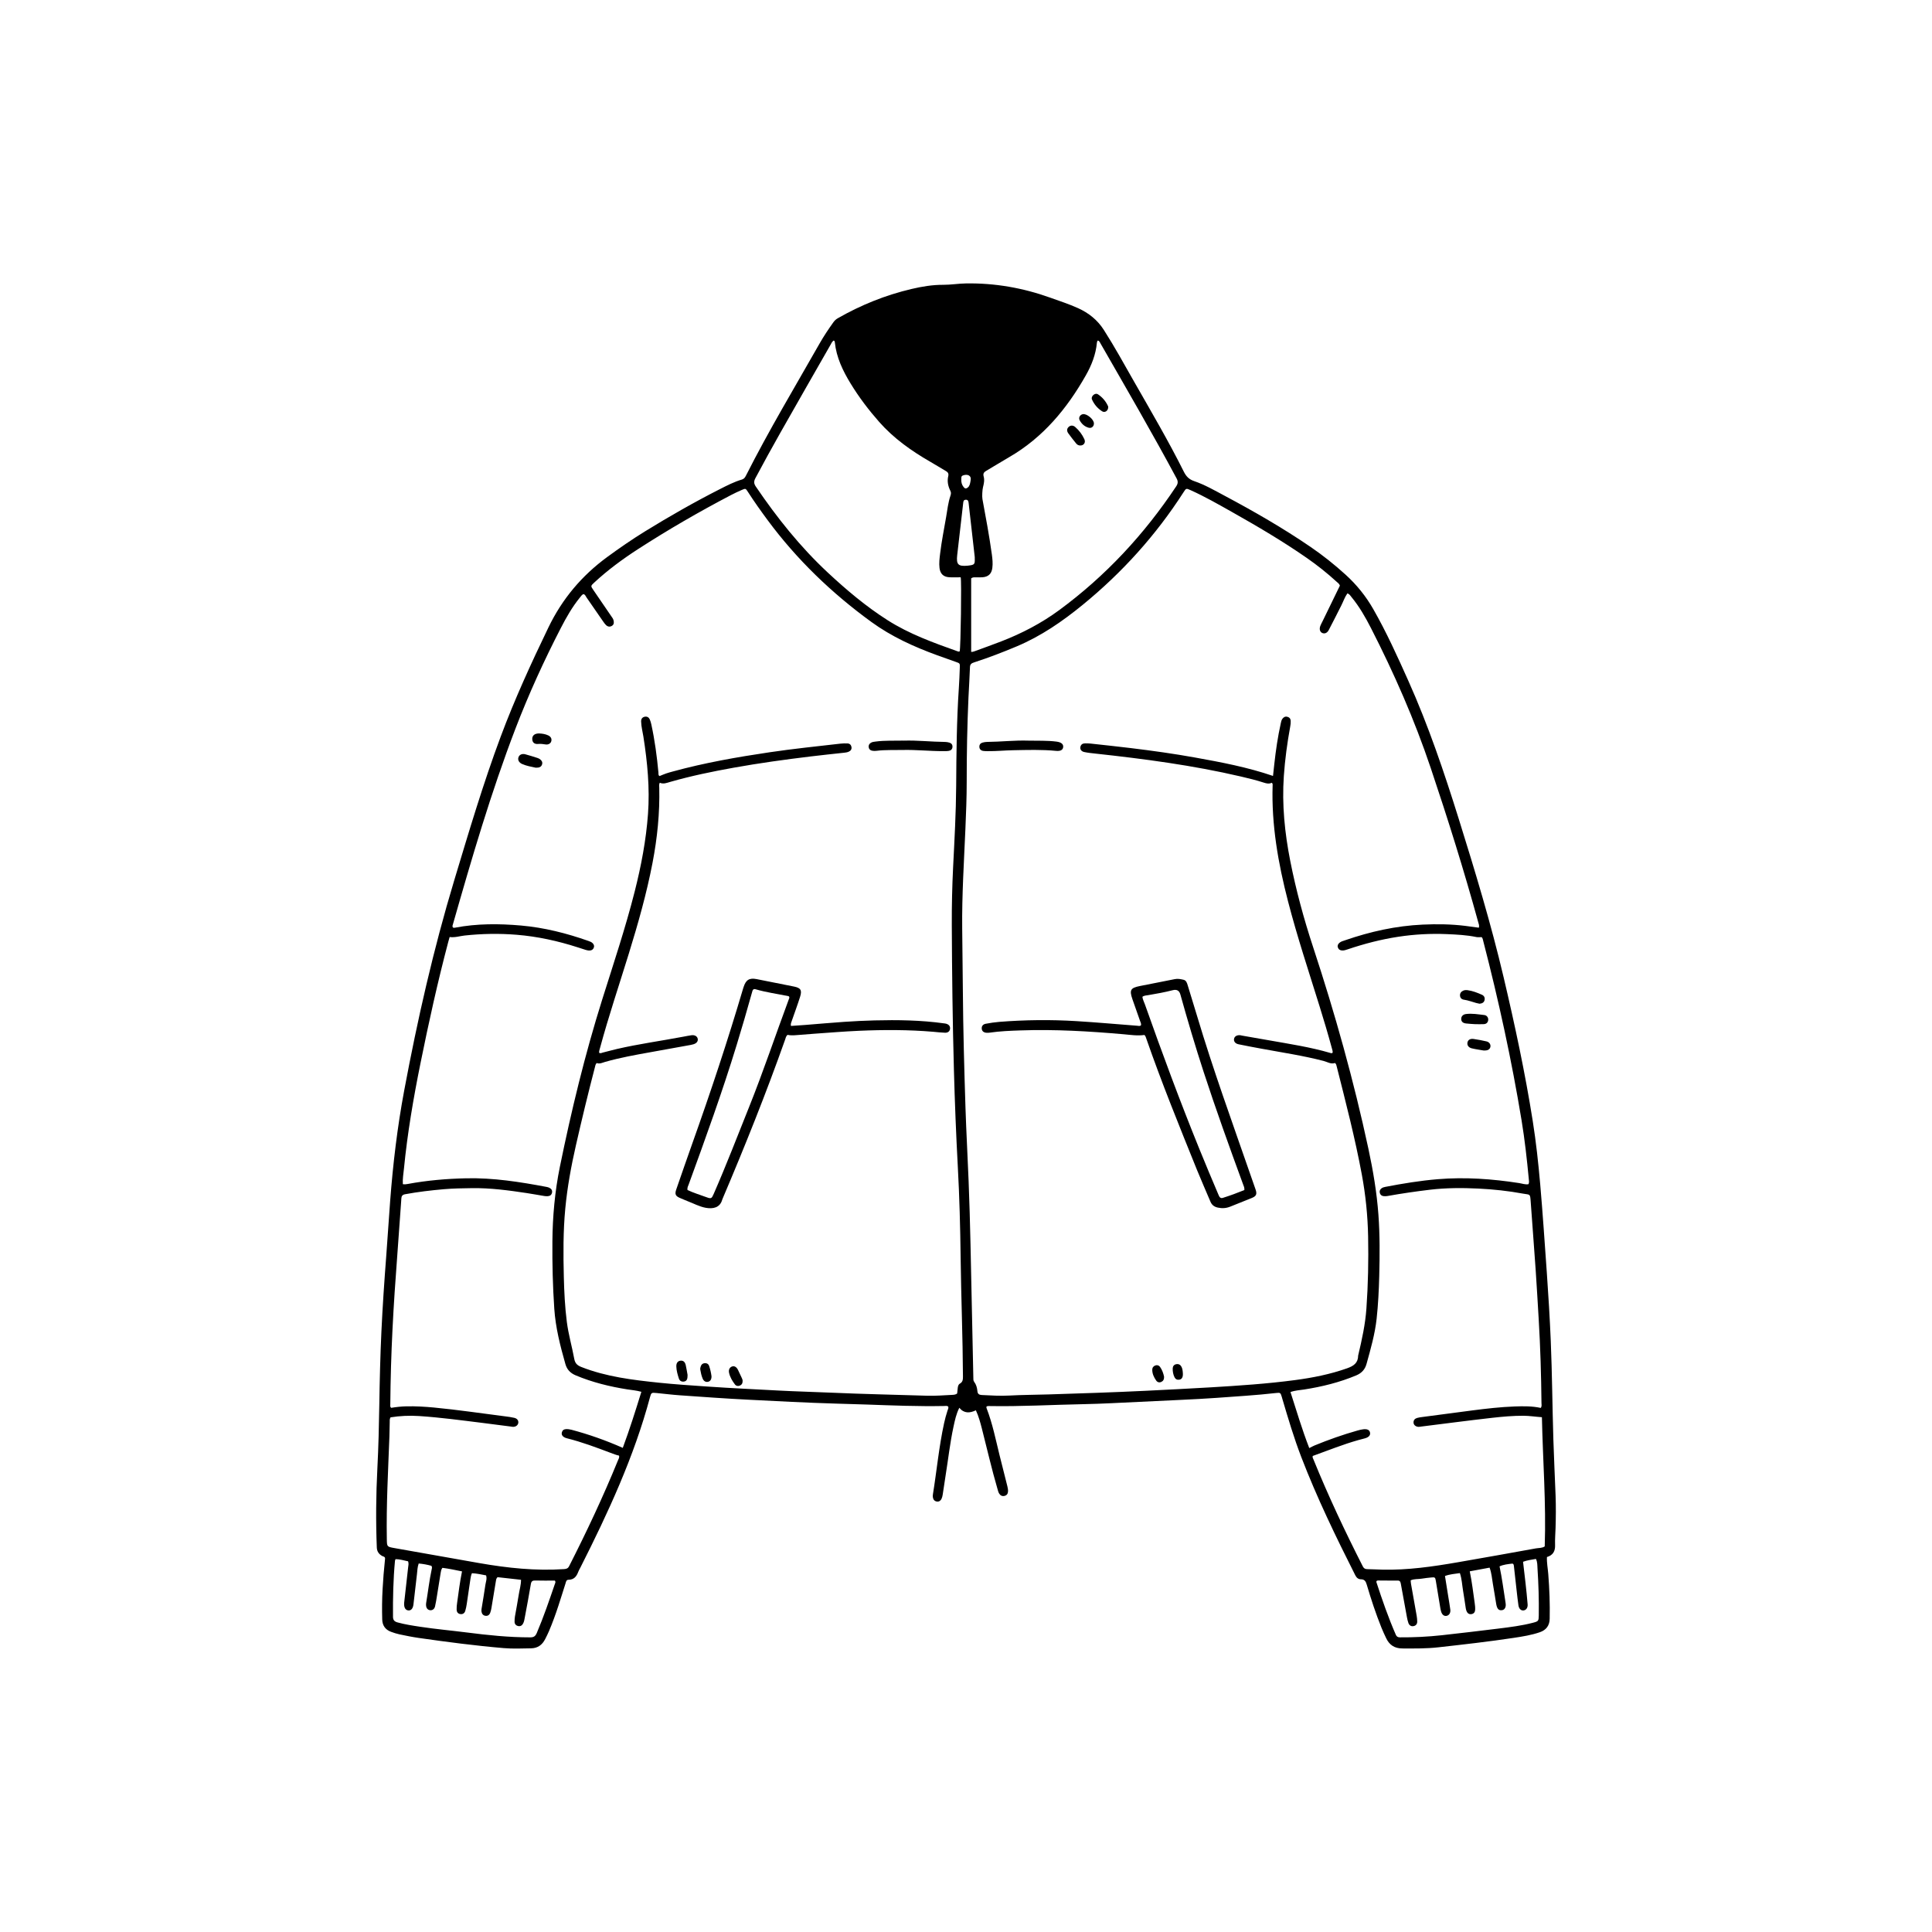 <?xml version="1.0" encoding="UTF-8"?><svg id="Layer_1" xmlns="http://www.w3.org/2000/svg" viewBox="0 0 1200 1200"><path d="M238.94,967.29c-.33-.5-.93-.51-1.4-.76-2.16-1.14-3.4-2.79-3.5-5.38-.64-16.36-.5-32.7,.35-49.06,.68-13.16,.99-26.34,1.2-39.52,.24-15.18,.6-30.35,1.31-45.52,.73-15.61,1.8-31.2,2.99-46.79,.87-11.42,1.57-22.84,2.44-34.26,1.75-23.03,4.47-45.93,8.72-68.65,8.24-44.05,18.14-87.72,31.1-130.64,9.03-29.91,17.89-59.88,28.83-89.17,8.65-23.17,18.93-45.62,29.68-67.88,8.55-17.7,20.7-32.12,36.48-43.68,7.63-5.59,15.41-10.95,23.46-15.92,15.17-9.35,30.63-18.17,46.52-26.25,4.45-2.26,8.9-4.56,13.72-5.97,1.28-.38,1.89-1.25,2.44-2.34,14.2-28.07,30.37-55.04,45.91-82.37,2.52-4.43,5.37-8.65,8.32-12.8,.75-1.05,1.59-1.93,2.73-2.59,14.43-8.28,29.71-14.43,45.91-18.25,6.46-1.52,12.96-2.62,19.66-2.59,4.71,.02,9.42-.78,14.13-.86,17.98-.3,35.42,2.76,52.35,8.83,5.82,2.09,11.7,3.98,17.34,6.54,6.59,2.99,12,7.29,15.97,13.48,6.67,10.42,12.6,21.26,18.72,31.99,10.58,18.54,21.42,36.95,30.96,56.07,1.47,2.94,3.21,4.77,6.44,5.88,6.63,2.26,12.72,5.79,18.9,9.08,18.3,9.75,36.25,20.07,53.38,31.78,7.67,5.24,14.91,11.01,21.78,17.26,6.86,6.23,12.59,13.33,17.18,21.37,8.22,14.38,15.03,29.45,21.79,44.54,12.46,27.82,22.2,56.63,31.28,85.69,10.19,32.61,20.09,65.29,27.92,98.55,6.96,29.54,13.33,59.21,18.07,89.2,2.06,13.01,3.48,26.11,4.63,39.24,1.59,18.29,2.81,36.6,4.11,54.91,1,14.14,1.86,28.29,2.45,42.45,.85,20.35,.99,40.71,1.61,61.06,.36,11.63,.94,23.25,1.38,34.87,.26,6.81,.19,13.63-.02,20.45-.11,3.45-.42,6.91-.29,10.35,.14,3.77-1.23,6.32-5.05,7.48-.17,3.6,.55,7.08,.82,10.57,.73,9.25,1.08,18.5,.88,27.78-.09,4.23-2.15,6.99-6.15,8.36-5.19,1.78-10.58,2.64-15.96,3.46-15.63,2.37-31.34,4.14-47.05,5.9-7.42,.83-14.87,.74-22.33,.71-4.87-.02-8.09-2.15-10.09-6.41-1.01-2.13-2.02-4.27-2.9-6.46-3.53-8.77-6.48-17.75-9.16-26.81-.58-1.96-1.32-3.27-3.57-3.28-1.72,0-2.81-1.04-3.56-2.54-12.12-24.01-23.84-48.21-33.5-73.34-4.57-11.88-8.2-24.07-11.8-36.26-.1-.35-.18-.7-.29-1.05-.82-2.69-.9-2.82-3.57-2.52-12.37,1.41-24.79,2.13-37.2,3.04-7.07,.52-14.15,.85-21.23,1.2-14.52,.72-29.04,1.41-43.57,2.08-5.9,.27-11.81,.51-17.71,.62-19.45,.37-38.88,1.53-58.34,1.17-.62-.01-1.28-.11-1.9,.41,.04,.3,.03,.67,.15,.99,3.65,9.44,5.62,19.34,8.03,29.12,1.58,6.44,3.21,12.86,4.85,19.28,.27,1.07,.46,2.13,.41,3.23-.06,1.44-.76,2.42-2.17,2.77-1.4,.34-2.51-.19-3.28-1.37-.56-.84-.77-1.83-1.05-2.79-3.65-12.46-6.52-25.13-9.75-37.7-.97-3.76-1.98-7.52-3.72-11.3-3.77,1.79-7.28,2.07-10.28-1.56-1.97,3.89-2.75,7.81-3.6,11.69-2.18,10.04-3.28,20.25-4.92,30.37-.64,3.94-1.17,7.9-1.8,11.85-.14,.89-.34,1.81-.72,2.61-.54,1.13-1.5,1.89-2.83,1.72-1.42-.18-2.28-1.1-2.53-2.49-.11-.61-.11-1.28-.01-1.9,2.39-14.78,3.76-29.73,6.97-44.38,.56-2.57,1.27-5.11,2.07-7.62,.27-.84,.81-1.66,.48-2.63-.81-.6-1.75-.34-2.63-.33-16,.3-31.99-.33-47.97-.91-6.36-.23-12.72-.4-19.08-.58-18.35-.53-36.68-1.53-55.01-2.45-13.97-.7-27.93-1.73-41.88-2.7-4.89-.34-9.76-.95-14.64-1.43-3.07-.31-3.26-.25-4.03,2.61-9.93,37.08-25.97,71.66-43.21,105.76-.45,.89-1,1.75-1.34,2.68-1.05,2.85-2.65,4.93-6.04,4.94-1.46,0-1.57,1.32-1.89,2.32-1.5,4.67-2.93,9.36-4.47,14.02-1.73,5.26-3.61,10.48-5.79,15.58-.71,1.67-1.52,3.3-2.35,4.92-1.83,3.59-4.59,5.68-8.8,5.75-5.64,.09-11.28,.35-16.9-.13-17.75-1.5-35.4-3.82-53.03-6.35-3.95-.57-7.87-1.38-11.79-2.2-1.77-.37-3.51-.95-5.21-1.57-3.56-1.29-5.4-3.95-5.5-7.67-.18-6.27-.13-12.54,.23-18.81,.35-6.17,.82-12.33,1.49-18.47,.05-.45,.12-.91-.15-1.32ZM832.22,363.73c-.38-1.18-1.27-1.72-2-2.38-5.84-5.35-12.03-10.27-18.53-14.79-14.94-10.39-30.6-19.6-46.44-28.53-8.47-4.77-16.91-9.6-25.79-13.6-2.71-1.22-2.75-1.17-4.33,1.29-17.14,26.69-38.14,49.93-62.69,69.99-12.58,10.28-25.85,19.42-40.92,25.76-8.71,3.66-17.52,7.05-26.51,9.96-1.49,.48-2.48,1.04-2.54,2.93-.2,6.27-.65,12.52-.93,18.79-.78,17.44-1.12,34.89-1.1,52.34,0,9.82-.39,19.63-.81,29.44-.88,20.52-2.2,41.03-1.99,61.58,.13,12.91,.31,25.81,.41,38.72,.18,24.18,.85,48.35,1.62,72.51,.49,15.26,1.36,30.51,1.95,45.76,.51,13.08,.9,26.16,1.18,39.25,.49,22.26,.95,44.53,1.42,66.79,.11,5.36,.21,10.72,.34,16.08,.02,.9-.09,1.86,.5,2.63,1.31,1.73,1.84,3.73,2.03,5.84,.14,1.65,1.03,2.3,2.68,2.38,5.72,.28,11.44,.65,17.17,.33,8.08-.45,16.17-.44,24.26-.7,20.07-.64,40.15-1.27,60.21-2.25,13.61-.67,27.22-1.35,40.83-2.16,17.41-1.04,34.81-2.2,52.11-4.49,11-1.46,21.83-3.6,32.35-7.32,4.11-1.45,6.86-3.33,6.88-7.97,0-.09,.05-.17,.07-.26,2.27-9.55,4.37-19.12,5.06-28.95,1.06-14.88,1.34-29.78,1.06-44.69-.25-12.93-1.55-25.76-3.91-38.47-4.2-22.6-9.96-44.83-15.59-67.1-.2-.79-.31-1.61-1.09-2.19-2.54,.89-4.72-.67-7.04-1.27-12.76-3.32-25.79-5.24-38.73-7.64-4.73-.88-9.46-1.74-14.17-2.73-2.07-.44-3.06-1.86-2.73-3.43,.31-1.52,1.88-2.41,3.87-2.18,.36,.04,.71,.17,1.07,.23,5.63,.99,11.27,1.95,16.9,2.95,12.69,2.25,25.45,4.18,37.85,7.8,.52,.15,1.04,.39,1.54-.16,.1-.99-.27-1.92-.52-2.87-2.36-8.68-4.92-17.29-7.59-25.87-6.74-21.67-13.9-43.21-19.6-65.2-6.13-23.67-10.36-47.56-9.58-72.13,.02-.52,.12-1.1-.58-1.57-1.56,.84-3.22,.47-4.9-.08-4.67-1.52-9.43-2.67-14.21-3.79-29.85-6.97-60.18-10.96-90.61-14.27-2.25-.25-4.52-.47-6.73-.95-1.8-.39-2.66-1.68-2.38-3.11,.31-1.59,1.41-2.26,2.95-2.27,1.09,0,2.19,0,3.27,.12,8.39,.92,16.79,1.81,25.18,2.83,13.34,1.63,26.65,3.47,39.87,5.86,16.23,2.93,32.45,5.98,48.38,11.43,.27-2.46,.54-4.94,.81-7.43,.93-8.49,2.17-16.93,4.02-25.27,.21-.96,.4-1.97,1.01-2.8,.77-1.04,1.78-1.58,3.07-1.24,1.27,.33,2.01,1.19,2.08,2.54,.06,1.19-.09,2.35-.3,3.52-1.86,10.19-3.26,20.45-3.97,30.79-1.22,17.71,.55,35.22,3.97,52.58,3.6,18.28,8.49,36.25,14.32,53.93,13.54,41.08,25.16,82.67,34.25,124.97,2.9,13.51,5.2,27.11,6.21,40.91,.93,12.71,.84,25.44,.51,38.16-.23,8.81-.66,17.62-1.61,26.39-1.04,9.61-3.71,18.87-6.28,28.14-.94,3.4-2.96,5.69-6.4,7.14-10.39,4.35-21.19,7.01-32.27,8.75-2.75,.43-5.57,.53-8.57,1.59,3.77,11.71,7.23,23.39,11.67,34.81,1.3-.65,2.24-1.2,3.24-1.61,8.74-3.59,17.64-6.74,26.74-9.3,1.13-.32,2.29-.6,3.45-.75,2.6-.35,4.05,.41,4.33,2.13,.26,1.6-.81,2.8-3.14,3.46-1.4,.4-2.81,.73-4.21,1.12-9.61,2.71-18.86,6.48-28.25,9.84-.3,.87,.21,1.59,.51,2.32,9.17,22.57,19.55,44.59,30.6,66.29,.62,1.22,1.42,1.69,2.76,1.7,3.09,.03,6.18,.23,9.26,.3,15.8,.38,31.36-1.88,46.86-4.56,16.2-2.8,32.38-5.7,48.56-8.63,1.82-.33,3.82-.1,5.54-1.23,.92-26.8-1.19-53.41-1.75-80.26-4.08-.27-7.74-.88-11.47-.9-6.47-.02-12.9,.55-19.3,1.27-14.79,1.67-29.56,3.62-44.33,5.46-.54,.07-1.08,.2-1.62,.16-1.7-.11-2.95-1.18-3.02-2.6-.07-1.61,.86-2.55,2.31-2.95,1.04-.29,2.13-.43,3.21-.57,10.35-1.37,20.7-2.75,31.05-4.09,8.74-1.13,17.49-2.13,26.3-2.45,5.43-.19,10.88-.26,16.15,.91,.8-1.1,.46-2.12,.45-3.09-.18-17.27-.68-34.53-1.71-51.77-.62-10.25-1.19-20.5-1.89-30.75-.97-14.05-2.07-28.09-3.07-42.14-.4-5.61-.26-4.51-4.84-5.36-9.12-1.69-18.34-2.67-27.59-3.13-10.08-.49-20.16-.48-30.22,.72-8.84,1.06-17.64,2.34-26.4,3.91-.79,.14-1.64,.15-2.44,.05-1.19-.15-1.99-.88-2.27-2.05-.28-1.19,.17-2.15,1.16-2.84,.68-.47,1.46-.69,2.28-.85,10.79-2.07,21.64-3.87,32.59-4.77,16.93-1.39,33.76-.2,50.51,2.41,1.93,.3,3.84,1.07,5.84,.68,.53-1.15,.26-2.25,.16-3.3-1.15-12.12-2.48-24.23-4.46-36.25-6.17-37.5-14.27-74.6-23.8-111.38-.22-.86-.32-1.79-1.01-2.52-1.07,0-2.19,.18-3.22-.03-6.08-1.27-12.24-1.57-18.41-1.83-10.11-.43-20.16,.12-30.16,1.64-10.71,1.63-21.15,4.35-31.41,7.81-1.11,.38-2.23,.77-3.45,.71-1.33-.06-2.26-.66-2.67-1.93-.38-1.2,.16-2.13,1.05-2.88,1-.84,2.27-1.12,3.47-1.54,15.62-5.4,31.62-8.96,48.16-9.72,8.81-.4,17.63-.3,26.4,.78,2.84,.35,5.67,.76,8.51,1.14,.39-1.37-.11-2.37-.39-3.4-8.87-32.24-18.86-64.14-29.52-95.82-10.07-29.93-22.73-58.78-37.11-86.88-3.44-6.72-7.18-13.27-12-19.14-.73-.89-1.3-2-2.65-2.4-1.64,2.3-2.51,5-3.77,7.49-2.59,5.1-5.14,10.23-7.81,15.29-1,1.89-2.61,2.45-4.05,1.79-1.39-.64-1.92-2.33-1.21-4.28,.37-1.02,.92-1.97,1.4-2.95,3.61-7.42,7.22-14.84,10.79-22.17ZM250.26,735.52c1.21,.18,2.09,.03,2.98-.13,12-2.23,24.12-3.26,36.3-3.53,16.89-.38,33.49,2.25,50.02,5.37,.53,.1,1.06,.26,1.55,.48,1.28,.59,2.04,1.56,1.77,3.03-.27,1.43-1.25,2.16-2.68,2.23-.72,.04-1.46,0-2.17-.11-3.58-.58-7.15-1.26-10.74-1.8-11.32-1.71-22.66-3.24-34.15-3.08-5.82,.08-11.63,.16-17.43,.66-8.05,.7-16.07,1.65-24.03,3.11-1.71,.31-2.33,1.12-2.4,2.67-.03,.73-.09,1.45-.14,2.18-.78,10.88-1.52,21.76-2.35,32.63-1.18,15.49-2.24,31-3.01,46.52-.77,15.43-1.23,30.88-1.36,46.33,0,.78-.31,1.64,.56,2.35,3.15-.52,6.38-.88,9.65-.94,5.65-.1,11.27,.22,16.88,.75,14.83,1.4,29.56,3.63,44.33,5.49,1.89,.24,3.79,.49,5.64,.93,1.77,.42,2.63,1.68,2.44,3.11-.2,1.41-1.44,2.42-3.15,2.47-.54,.02-1.08-.13-1.62-.2-5.94-.76-11.88-1.56-17.83-2.29-12.98-1.6-25.93-3.36-38.99-4.22-6-.4-11.94-.12-17.76,.81-.67,1.09-.48,2.11-.51,3.09-.08,2.91-.08,5.82-.19,8.72-.79,21.25-1.99,42.49-1.61,63.78,.09,4.78,.02,4.77,4.78,5.62,17.62,3.12,35.23,6.28,52.86,9.35,17.32,3.02,34.73,4.88,52.36,3.71,1.47-.1,2.48-.35,3.23-1.84,10.92-21.47,21.18-43.24,30.27-65.55,.39-.96,1.1-1.9,.71-3.12-1.82-.38-3.49-1.05-5.18-1.69-8.92-3.37-17.84-6.73-27.12-9.05-.61-.15-1.23-.37-1.77-.68-1.1-.65-1.75-1.63-1.43-2.96,.31-1.3,1.21-1.99,2.55-2.06,1.19-.06,2.34,.11,3.5,.41,10.79,2.87,21.29,6.58,31.8,11.23,4.24-11.45,7.91-23.06,11.54-34.83-3.14-.86-5.95-1.07-8.71-1.5-10.99-1.73-21.7-4.37-32-8.68-3.43-1.43-5.51-3.64-6.48-7.07-3.21-11.28-6.11-22.61-6.9-34.38-.94-13.88-1.28-27.78-1.17-41.69,.13-15.58,1.51-31.06,4.62-46.31,7.16-35.06,15.57-69.82,26.31-103.98,7-22.26,14.42-44.38,20.16-67.02,4.03-15.88,7.09-31.91,8.29-48.26,1.18-16.14-.37-32.12-2.86-48.05-.49-3.14-1.34-6.22-1.41-9.42-.03-1.57,.72-2.64,2.28-2.94,1.43-.27,2.52,.4,3.1,1.68,.44,.98,.73,2.05,.96,3.11,2.15,9.86,3.48,19.85,4.41,29.9,.07,.76-.2,1.67,.71,2.17,1.37-.55,2.69-1.14,4.05-1.61,1.37-.47,2.78-.85,4.18-1.23,19.74-5.41,39.85-8.93,60.06-11.93,14.64-2.17,29.37-3.68,44.07-5.37,1.44-.16,2.9-.18,4.35-.13,1.32,.05,2.22,.83,2.47,2.14,.28,1.46-.45,2.46-1.76,3.02-.84,.36-1.73,.5-2.65,.6-6.95,.75-13.91,1.48-20.85,2.32-16.05,1.94-32.06,4.15-47.97,7.01-13.23,2.38-26.39,5.09-39.32,8.8-2.17,.62-4.26,1.54-6.5,.52-.6,1.14-.34,2.15-.32,3.13,.36,15.69-1.22,31.21-4.18,46.61-3.67,19.11-8.99,37.79-14.72,56.37-6.02,19.52-12.55,38.89-17.89,58.61-.28,1.02-.66,2.03-.57,3.01,.94,.55,1.6,.05,2.27-.12,2.91-.71,5.79-1.53,8.71-2.21,13.63-3.16,27.5-5.04,41.23-7.64,1.69-.32,3.39-.66,5.09-.91,2.01-.29,3.57,.58,3.93,2.09,.37,1.56-.64,2.91-2.64,3.51-.52,.16-1.05,.29-1.59,.39-8.4,1.52-16.79,3.05-25.19,4.55-9.39,1.68-18.77,3.37-27.95,5.97-1.8,.51-3.52,1.48-5.37,.74-.81,.85-.88,1.78-1.11,2.65-4.2,16.08-8.09,32.23-11.78,48.42-2.95,12.94-5.34,25.97-6.6,39.2-1.35,14.15-1.27,28.33-.92,42.51,.23,9.36,.68,18.71,1.87,28.01,.99,7.77,3.2,15.28,4.61,22.95,.51,2.8,1.86,4.06,4.41,5.06,15.5,6.09,31.82,8.04,48.18,9.75,10.03,1.05,20.09,1.69,30.15,2.39,14.78,1.03,29.57,1.69,44.36,2.49,10.71,.58,21.43,.82,32.14,1.3,19.98,.89,39.97,1.28,59.95,1.91,5.1,.16,10.17-.26,15.26-.51,1.15-.06,2.37-.05,3.38-.9,.12-1.16,.21-2.34,.37-3.5,.14-1,.37-2.07,1.31-2.59,1.82-1.01,1.93-2.6,1.92-4.42-.13-24.73-1.15-49.43-1.45-74.16-.23-18.63-.72-37.27-1.73-55.87-1.09-20.15-1.89-40.31-2.44-60.48-.82-29.9-1.18-59.8-1.31-89.71-.05-12.09,.22-24.18,.82-36.26,.84-16.79,1.79-33.59,1.9-50.4,.13-20.27,.3-40.54,1.66-60.77,.29-4.26,.45-8.53,.6-12.8,.09-2.56,.02-2.54-2.48-3.42-3.85-1.36-7.71-2.72-11.55-4.12-14.48-5.27-28.44-11.62-40.96-20.73-24.57-17.87-46.25-38.71-64.36-63.17-4.27-5.77-8.43-11.62-12.32-17.67-1.34-2.08-1.41-2.13-3.71-1.13-2.25,.98-4.48,2.01-6.65,3.15-19.82,10.37-39.17,21.55-57.95,33.7-9.55,6.18-18.69,12.92-27.05,20.67-2.3,2.13-2.31,2.12-.59,4.63,3.7,5.4,7.39,10.8,11.08,16.21,.56,.82,1.21,1.61,1.46,2.6,.33,1.31,.34,2.61-.93,3.42-1.3,.83-2.64,.63-3.74-.43-.65-.62-1.18-1.38-1.7-2.12-3.47-5-6.91-10.03-10.39-15.02-.54-.78-.82-1.86-1.97-2.11-1.03,.52-1.61,1.48-2.29,2.31-4.66,5.75-8.3,12.15-11.68,18.7-10.51,20.36-20.02,41.19-28.22,62.58-15.2,39.65-27.09,80.38-38.74,121.17-.21,.74-.61,1.54-.15,2.26,.5,.37,.95,.27,1.39,.18,13.6-2.6,27.31-2.53,41.01-1.33,14.36,1.27,28.26,4.78,41.84,9.58,.95,.34,1.89,.66,2.61,1.4,.75,.77,1.12,1.67,.72,2.73-.38,1.01-1.11,1.65-2.22,1.77-.92,.1-1.81-.01-2.69-.3-1.73-.56-3.46-1.11-5.19-1.67-12.32-3.96-24.9-6.72-37.8-7.77-10.8-.88-21.61-.7-32.39,.47-3.04,.33-6,1.39-9.26,.92-.31,1.09-.6,2.04-.85,2.99-6.6,24.96-12.16,50.15-17.27,75.45-4.38,21.65-8.11,43.41-10.26,65.41-.31,3.14-.9,6.28-.69,9.69ZM517.85,211.47c-1.1,.73-1.52,1.87-2.1,2.88-5.07,8.82-10.12,17.65-15.16,26.49-10.61,18.62-21.32,37.19-31.38,56.12-1.02,1.91-1.07,3.33,.2,5.19,13.1,19.31,27.57,37.46,44.67,53.41,11.65,10.86,23.78,21.11,37.25,29.68,13.44,8.56,28.32,13.91,43.2,19.22,.48,.17,1.02,.45,1.55,.08,.63-2.23,1.25-44.24,.61-45.98-2.37,0-4.82,.14-7.25-.03-3.51-.25-5.43-2.18-5.88-5.65-.4-3.1,.02-6.17,.39-9.23,.91-7.48,2.38-14.88,3.67-22.3,.79-4.55,1.26-9.19,2.76-13.58,.4-1.17,.37-1.99-.15-3.04-1.41-2.84-2.01-5.85-1.26-8.98,.36-1.49-.12-2.4-1.39-3.14-3.3-1.92-6.54-3.94-9.84-5.84-11.71-6.75-22.64-14.48-31.66-24.7-6.57-7.45-12.55-15.33-17.72-23.8-4.85-7.95-8.88-16.26-9.84-25.73-.03-.34-.12-.73-.68-1.04Zm164.13,.02c-.14,.13-.33,.22-.39,.37-.13,.33-.26,.69-.29,1.04-.67,7.3-3.32,13.98-6.87,20.24-11.74,20.7-26.56,38.58-47.49,50.73-4.87,2.83-9.66,5.8-14.52,8.65-1.37,.8-1.91,1.77-1.46,3.35,.64,2.27,.17,4.51-.4,6.72-.42,1.62-.65,5.79-.35,7.38,2.11,11.42,4.25,22.85,5.84,34.36,.38,2.78,.68,5.6,.31,8.42-.47,3.61-2.39,5.49-6.06,5.8-1.35,.11-2.72,.03-4.08,.05-.89,.02-1.82-.25-3.01,.63v45.68c1.17,.02,2.08-.4,3-.73,5.2-1.91,10.41-3.77,15.58-5.77,12.85-4.97,24.97-11.27,36.11-19.46,28.87-21.25,52.85-47.08,72.66-76.88,1.17-1.76,1.22-3.12,.23-4.95-15.12-28.18-31.2-55.82-47.11-83.56-.44-.77-.74-1.68-1.68-2.06Zm230.91,764.48c1.41,6.81,2.13,13.21,3.05,19.58,.21,1.44,.38,2.89,.3,4.34-.07,1.43-.81,2.42-2.27,2.66-1.44,.23-2.47-.45-3.03-1.77-.25-.58-.42-1.2-.52-1.82-.58-3.68-1.07-7.37-1.7-11.03-.61-3.55-.72-7.19-1.96-10.85-3.15,.48-6.18,.65-9.26,1.8,.71,4.41,1.38,8.61,2.05,12.81,.43,2.69,.91,5.37,1.26,8.07,.26,2.01-.7,3.51-2.23,3.86-1.58,.35-2.88-.62-3.48-2.66-.21-.69-.36-1.41-.48-2.12-.94-5.64-1.87-11.28-2.8-16.93-.36-2.2-.56-2.36-2.88-2.11-1.99,.21-3.98,.4-5.95,.74-2.21,.38-4.54,.03-6.8,1.03,.07,.76,.09,1.48,.21,2.18,1.17,6.62,2.37,13.23,3.52,19.84,.2,1.16,.31,2.34,.34,3.52,.04,1.58-.81,2.64-2.33,2.91-1.55,.28-2.65-.56-3.16-1.99-.42-1.19-.69-2.44-.92-3.69-1.28-6.87-2.55-13.75-3.77-20.63-.22-1.22-.51-2.01-1.98-1.99-4.09,.04-8.18-.04-12.26-.05-.35,0-.73,.1-.9,.52-.01,.16-.08,.35-.03,.5,3.6,11.06,7.41,22.03,12.07,32.7,.52,1.19,1.29,1.58,2.52,1.59,8.73,.07,17.44-.37,26.12-1.32,11.73-1.29,23.46-2.69,35.17-4.13,7.21-.89,14.43-1.79,21.47-3.64,3.28-.86,3.44-1.11,3.5-4.48,.16-9.82-.17-19.63-.8-29.42-.12-1.84,0-3.78-.95-5.71-2.69,.5-5.36,.74-8.01,1.77,.53,4.55,1.06,8.86,1.53,13.18,.48,4.42,.97,8.85,1.31,13.28,.17,2.21-1.03,3.67-2.69,3.77-1.51,.09-2.72-1.11-3.03-3.24-.43-2.96-.75-5.94-1.09-8.92-.57-5.05-1.12-10.11-1.69-15.16-.09-.81-.16-1.89-1.25-1.76-2.56,.32-5.17,.55-7.69,1.69,1.55,7.42,2.49,14.71,3.64,21.96,.16,.99,.32,1.99,.12,2.98-.26,1.28-1.06,2.13-2.38,2.3-1.32,.17-2.32-.41-2.84-1.63-.28-.66-.47-1.37-.59-2.08-.71-4.21-1.34-8.43-2.09-12.63-.58-3.28-.76-6.65-2.04-10.1-4.09,.76-8.06,1.49-12.36,2.29Zm-625.91,.05c-4.33-.89-8.28-1.73-12.2-2.21-.78,1.08-.9,2.09-1.06,3.05-.77,4.66-1.48,9.32-2.25,13.98-.38,2.33-.72,4.67-1.27,6.96-.42,1.73-1.76,2.55-3.2,2.31-1.46-.24-2.32-1.38-2.38-3.18-.01-.45,0-.91,.08-1.36,1.18-6.98,1.95-14.03,3.45-20.95,.13-.62,.34-1.24-.19-2.06-2.42-.7-5.05-1.18-7.9-1.45-.83,2.29-.83,4.56-1.1,6.78-.76,6.22-1.4,12.45-2.16,18.67-.32,2.58-1.5,3.85-3.16,3.7-1.8-.16-2.75-1.73-2.63-4.38,0-.09,0-.18,.01-.27,.82-7.31,1.64-14.61,2.46-21.92,.14-1.24,.51-2.48,0-3.93-2.58-.52-5.13-1.34-7.8-1.35-.18,.52-.33,.77-.35,1.02-1.09,11.59-1.33,23.22-1.23,34.85,.02,2.03,.99,2.93,2.78,3.42,4.65,1.28,9.41,2,14.17,2.72,9.61,1.46,19.3,2.31,28.93,3.54,13.07,1.68,26.16,3.03,39.37,3.03,2.18,0,3.19-.71,4.04-2.68,4.25-9.95,7.72-20.19,11.23-30.41,.22-.63,.69-1.33,0-2.18-3.97,0-8.05,.09-12.11-.04-1.81-.06-2.51,.48-2.81,2.33-1.12,6.81-2.43,13.58-3.69,20.37-.25,1.34-.42,2.7-1.05,3.93-.64,1.25-1.67,1.97-3.1,1.66-1.38-.3-2.24-1.23-2.25-2.7,0-1.09,.05-2.19,.23-3.26,.78-4.56,1.7-9.11,2.39-13.68,.44-2.93,1.4-5.8,1.38-9.1-5.02-.56-9.93-1.1-14.59-1.62-.75,.8-.85,1.42-.95,2.05-.93,5.64-1.85,11.29-2.8,16.93-.18,1.07-.4,2.15-.79,3.16-.5,1.31-1.53,2.07-2.99,1.85-1.44-.21-2.2-1.22-2.42-2.59-.1-.61-.04-1.27,.06-1.9,.78-4.93,1.67-9.85,2.36-14.79,.26-1.84,1.11-3.67,.43-5.83-2.87-.55-5.75-1.19-8.8-1.35-.54,1.24-.75,2.38-.92,3.54-.76,5.21-1.5,10.42-2.3,15.63-.22,1.43-.5,2.87-.92,4.25-.46,1.48-1.59,2.23-3.16,1.95-1.44-.26-2.15-1.29-2.2-2.72-.05-1.46,.12-2.9,.32-4.34,.91-6.37,1.65-12.76,3.03-19.45ZM605.44,346.88c0-.27,.03-.55,0-.82-1.27-11.27-2.55-22.54-3.83-33.81-.13-1.11-.49-1.94-1.83-1.84-1.41,.1-1.42,1.18-1.54,2.16-1.24,10.72-2.5,21.45-3.7,32.18-.66,5.91,.59,7.13,6.51,6.6,.18-.02,.36-.04,.54-.07,3.68-.45,3.97-.78,3.85-4.41Zm-8.38-49.08c-.04,1.84,.37,3.39,1.46,4.71,.41,.5,.94,1.06,1.6,.84,1.66-.58,2.26-2.1,2.51-3.62,.24-1.45,.85-3.24-.66-4.29-1.12-.78-2.65-.6-3.95-.1-1.19,.46-.86,1.65-.95,2.46Z"/><path d="M710.81,642.84c-4.38,.62-8.63-.07-12.85-.44-21.38-1.87-42.78-3.15-64.24-2.39-6.35,.22-12.71,.47-19.02,1.39-.63,.09-1.27,.12-1.9,.08-1.83-.12-2.89-1.02-3.02-2.52-.14-1.53,.67-2.74,2.46-3.08,2.76-.52,5.56-.94,8.36-1.17,15.97-1.27,31.96-1.45,47.94-.47,12.6,.77,25.18,1.9,37.76,2.87,.8,.06,1.62,.37,2.37-.23,.28-1.06-.28-1.95-.6-2.87-1.55-4.46-3.17-8.9-4.7-13.37-1.96-5.73-1.22-7.02,4.69-8.21,7.21-1.45,14.44-2.8,21.65-4.28,1.87-.39,3.63,.01,5.38,.4,1.76,.39,2.19,2.06,2.64,3.53,1.99,6.42,3.96,12.84,5.89,19.28,9.8,32.83,21.5,65.02,32.72,97.37,1.16,3.35,2.35,6.68,3.5,10.03,1.02,2.96,.48,4.19-2.34,5.34-4.46,1.81-8.93,3.6-13.4,5.38-2.51,1-5.01,1.18-7.72,.58-2.31-.52-3.69-1.64-4.58-3.74-2.74-6.53-5.64-13-8.3-19.57-10.91-27.04-21.92-54.04-31.49-81.59-.27-.76-.44-1.58-1.19-2.33Zm62.09,96.33c.14-1.57-.43-2.54-.8-3.55-8.49-23.2-16.88-46.44-24.53-69.93-5.18-15.89-9.94-31.91-14.42-48.01q-1.01-3.63-4.75-2.65c-5.02,1.3-10.11,2.2-15.22,3.07-1.21,.21-2.52,.18-3.62,1.04,.22,1.71,1.02,3.16,1.56,4.68,10.66,30.14,21.75,60.11,33.79,89.73,3.9,9.59,7.89,19.14,11.96,28.66,.55,1.29,1.1,2.31,2.77,1.78,4.49-1.43,8.9-3.04,13.26-4.83Z"/><path d="M638.83,460.02c5.8,.13,11.61-.14,17.39,.61,2.82,.37,4.31,1.48,4.15,3.32-.16,1.8-1.6,2.71-4.42,2.43-8.87-.87-17.76-.57-26.64-.4-5.25,.1-10.5,.63-15.76,.57-1-.01-2.01,.02-2.98-.16-1.39-.26-2.27-1.15-2.27-2.63,0-1.35,.77-2.21,2.04-2.54,.87-.22,1.79-.39,2.68-.4,8.61-.07,17.2-1.09,25.83-.8Z"/><path d="M916.49,636.14c-1.99-.14-3.99-.2-5.96-.45-2.03-.25-2.97-1.27-2.94-2.9,.03-1.55,1.1-2.72,2.98-2.96,3.81-.49,7.59,.21,11.36,.63,1.62,.18,2.59,1.67,2.42,3.12-.19,1.58-1.18,2.45-2.71,2.53-1.71,.1-3.44,.02-5.16,.02Z"/><path d="M918.91,623.42c-.63-.14-1.34-.27-2.04-.46-2.53-.69-4.99-1.66-7.61-2.03-1.45-.21-2.31-1.11-2.42-2.53-.11-1.54,.76-2.57,2.14-3.15,.86-.36,1.8-.34,2.69-.21,3.08,.43,5.95,1.57,8.77,2.81,1.37,.6,2.02,1.85,1.64,3.38-.39,1.55-1.62,2.07-3.17,2.2Z"/><path d="M921.43,652.47c-2.11-.37-4.71-.72-7.25-1.32-2.12-.5-3.07-2.02-2.69-3.74,.35-1.56,1.77-2.41,3.85-2.08,2.67,.41,5.35,.87,7.97,1.5,1.79,.43,2.7,1.95,2.4,3.41-.3,1.42-1.42,2.19-3.26,2.23-.18,0-.36,0-1.03,0Z"/><path d="M723.04,855.18c.02,1.65-.57,2.62-1.74,3.15-1.24,.57-2.42,.21-3.15-.82-1.41-2-2.47-4.2-2.46-6.75,0-1.33,.73-2.23,1.94-2.66,1.15-.4,2.23-.04,2.9,.91,1.37,1.94,2.11,4.17,2.51,6.16Z"/><path d="M734.72,853.45c0,.12,0,.58-.06,1.03-.16,1.3-.81,2.22-2.15,2.46-1.31,.24-2.38-.29-2.96-1.44-.87-1.72-1.21-3.63-1.16-5.53,.04-1.35,.78-2.42,2.27-2.66,1.43-.23,2.49,.34,3.16,1.59,.7,1.31,.81,2.77,.9,4.55Z"/><path d="M491.27,637.23c2.98-.21,5.94-.38,8.9-.62,8.06-.63,16.11-1.37,24.17-1.92,6.25-.42,12.52-.74,18.78-.9,14.45-.35,28.89-.17,43.24,1.84,.45,.06,.91,.1,1.34,.23,1.73,.51,2.56,1.62,2.39,3.15-.17,1.49-1.24,2.49-3.08,2.44-2.45-.07-4.88-.38-7.33-.59-15.33-1.3-30.67-1.29-46.03-.62-9.44,.41-18.86,1.2-28.28,1.86-3.62,.25-7.25,.52-10.87,.85-1.81,.16-3.61,.19-5.33-.17-1.03,.81-1.17,1.95-1.52,2.95-11.8,33.32-24.93,66.12-38.76,98.64-.11,.25-.23,.5-.3,.76-1.4,5.12-5.87,5.86-10.25,5.06-3.94-.72-7.51-2.69-11.24-4.11-1.53-.58-3.01-1.28-4.52-1.89-3.03-1.24-3.59-2.4-2.52-5.47,3.34-9.61,6.64-19.23,10.06-28.81,11.29-31.66,21.88-63.55,31.4-95.79,.1-.35,.23-.69,.34-1.04,1.43-4.48,3.54-5.81,8.11-4.93,7.76,1.5,15.5,3.05,23.24,4.63,4.13,.84,5.03,2.25,3.74,6.36-1.58,5.02-3.43,9.96-5.15,14.94-.32,.92-.82,1.82-.53,3.16Zm-1.12-18.19c-.14-.11-.27-.28-.43-.31-6.84-1.41-13.79-2.33-20.52-4.31-.95-.28-1.58,.12-1.85,1.08-.2,.7-.41,1.39-.6,2.09-2.89,10.41-5.93,20.78-9.09,31.12-8.94,29.29-19.37,58.07-29.85,86.83-.4,1.09-1.07,2.12-.78,3.62,3.75,1.76,7.83,2.99,11.81,4.46,2.91,1.07,3.18,.83,4.45-2.06,7.79-17.81,14.76-35.95,21.99-53.99,8.82-22.01,16.34-44.49,24.6-66.71,.21-.57,.6-1.15,.27-1.82Z"/><path d="M561.19,460.02c8.63-.28,17.21,.74,25.83,.81,.89,0,1.81,.18,2.67,.43,1.26,.37,1.97,1.28,1.91,2.63-.06,1.36-.89,2.22-2.14,2.46-1.14,.22-2.35,.19-3.52,.19-8.44,.04-16.84-.92-25.28-.72-5.44,.13-10.88-.16-16.3,.53-.89,.11-1.83,.11-2.7-.08-1.13-.23-1.95-.96-2.11-2.2-.16-1.22,.38-2.11,1.4-2.73,.88-.53,1.87-.61,2.87-.74,5.78-.77,11.59-.46,17.39-.6Z"/><path d="M332.7,476.82c-2.58-.58-5.63-1.04-8.45-2.31-1.95-.88-2.76-2.53-2.23-4.12,.53-1.61,2.19-2.43,4.25-1.89,2.53,.67,5.03,1.48,7.52,2.27,.59,.19,1.19,.47,1.68,.85,1.08,.83,1.67,1.9,1.17,3.31-.49,1.37-1.65,1.99-3.94,1.9Z"/><path d="M427.06,854c-.05,.89-.03,1.44-.12,1.97-.24,1.32-1.05,2.08-2.4,2.17-1.46,.1-2.47-.63-2.9-1.97-.77-2.41-1.48-4.86-1.56-7.4-.07-2.14,.86-3.39,2.5-3.61,1.71-.23,2.88,.66,3.35,2.77,.47,2.11,.81,4.26,1.14,6.07Z"/><path d="M461.25,857.77c.04,1.38-.5,2.31-1.58,2.79-1.19,.53-2.43,.35-3.21-.69-1.64-2.17-3.05-4.53-3.63-7.21-.43-1.99,.46-3.5,2-3.95,1.39-.4,2.68,.38,3.58,2.22,.76,1.55,1.5,3.1,2.2,4.67,.33,.74,.71,1.48,.65,2.17Z"/><path d="M334.89,455.56c2.14,.09,3.92,.42,5.58,1.19,1.71,.79,2.39,2.17,1.92,3.71-.4,1.33-1.77,2.17-3.48,1.93-1.53-.22-3.01-.47-4.58-.31-2.32,.24-3.61-.85-3.73-2.89-.12-2,1.05-3.29,3.25-3.58,.45-.06,.9-.06,1.04-.07Z"/><path d="M441.93,854.86c.03,1.91-.74,3.09-2.16,3.4-1.44,.31-2.68-.38-3.37-2.05-.73-1.75-1.11-3.61-1.44-5.48-.13-.73,.07-1.43,.31-2.12,.39-1.13,1.16-1.81,2.37-1.91,1.32-.11,2.37,.45,2.8,1.68,.74,2.13,1.21,4.34,1.5,6.49Z"/><path d="M670.96,276.7c-1.09,.02-1.94-.5-2.58-1.3-1.64-2.05-3.3-4.09-4.82-6.23-1.09-1.54-.94-2.88,.14-3.94,1.14-1.11,2.74-1.23,4.17,.02,2.41,2.1,4.32,4.66,5.65,7.55,.96,2.09-.4,3.96-2.57,3.9Z"/><path d="M688.32,253.02c-.06,2.15-2.06,3.55-3.79,2.44-2.77-1.78-4.92-4.26-6.27-7.31-.44-1,0-1.98,.76-2.72,.88-.85,2.06-1.11,3.01-.47,2.74,1.84,4.83,4.31,6.21,7.35,.11,.23,.07,.54,.09,.72Z"/><path d="M679.46,263c0,1.81-1.41,3.15-3.22,2.68-2.55-.66-4.46-2.41-5.66-4.69-.84-1.6,.27-3.4,1.97-3.74,2.44-.48,6.9,3.22,6.9,5.74Z"/></svg>